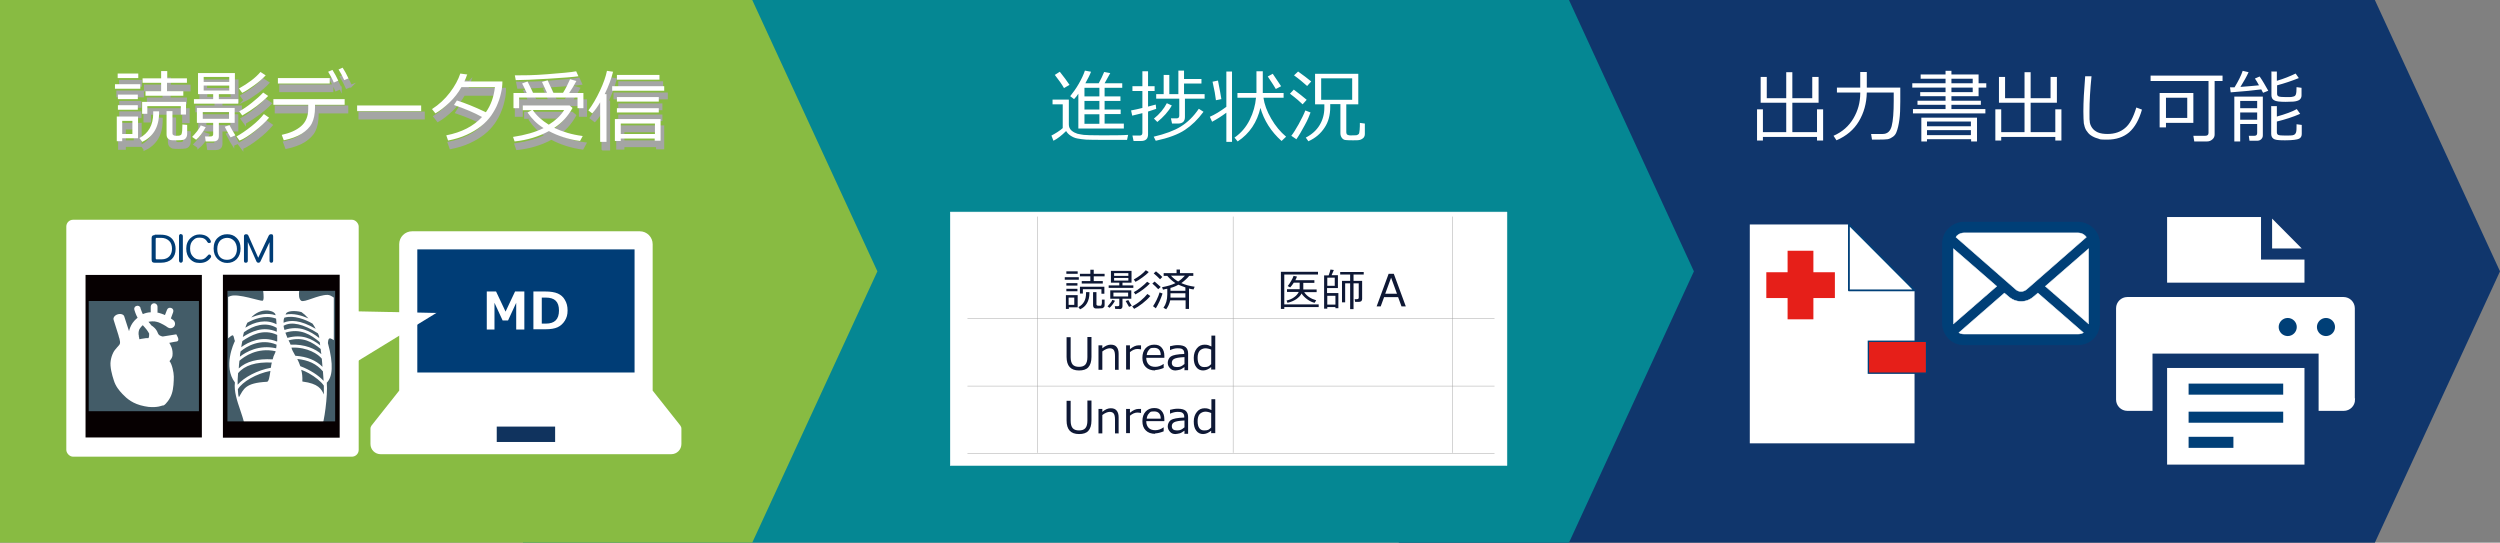 <svg xmlns="http://www.w3.org/2000/svg" viewBox="0 0 1104.7 239.8"><rect x="0" y="0" width="1104.7" height="239.8" fill="#808080" stroke="none"/><defs><style>.st2{fill:#e61f19}.st3{stroke-width:.5px}.st3,.st6{stroke:#fff}.st3,.st7,.st8{stroke-miterlimit:10}.st3,.st7,.st9{fill:none}.st10,.st6{fill:#fff}.st12{fill:#003f77}.st13{fill:#003d76}.st14{fill:#060001}.st15{fill:#435c68}.st9{stroke:#060001;stroke-width:1.2px}.st7{stroke:#a0a0a0;stroke-width:.2px}.st20{fill:#0e1835}.st8{fill:#a4a5a4;stroke:#a4a5a4}.st6{stroke-width:.2px}</style></defs><g style="isolation:isolate"><g id="_レイヤー_1" data-name="レイヤー_1"><path d="M1049.4 239.8H618.1V0h431.3l55.3 119.9-55.3 119.9z" style="fill:#10366c"/><path d="M693.3 239.8H231.1V0h462.2l55.2 119.9-55.2 119.9z" style="fill:#058793"/><path d="M332.4 239.8H0V0h332.4l55.3 119.9-55.3 119.9z" style="fill:#88bb42"/><g style="mix-blend-mode:multiply"><path d="M51.9 42.5v-2h11.2v2H51.9Zm3.2 21.9v1.3h-2.4V54.8h9.4v9.6h-7Zm-2-26.6v-2h9.1v2h-9.1Zm.1 9.3v-2H62v2h-8.8Zm0 4.6v-2H62v2h-8.8Zm6.4 5h-4.5v5.8h4.5v-5.8Zm4.3 9.2-1.2-1.6c4-2.1 6.1-5.7 6.1-10.9v-.9h2.6v.5c0 3.3-.7 6.1-2 8.2-1.3 2.1-3.1 3.7-5.5 4.8Zm17.1-12v-3.7H66.2v3.4h-2.3v-5.3h19.4v5.6H81Zm-6.1-14v3.7h7.2v2H65.4v-2h6.9v-3.7h-8.2v-2h8.2v-3.2H75v3.2h8.7v2H75Zm-.2 12.5h2.6V62c0 .4 0 .7.3.9s.6.4 1.3.4 1.5 0 1.8-.2c.3-.1.5-.3.6-.5s.2-.7.3-1.5c0-.8.1-1.7.1-2.8l2.1.2v3.9c0 .8-.2 1.4-.5 1.8-.3.5-.8.8-1.3.9s-1.5.2-3 .2-1.9 0-2.4-.1c-.5 0-1-.4-1.4-.8-.4-.5-.5-1.1-.5-1.9V52.4ZM87.7 65 86 63.8c.6-.6 1.3-1.4 2.2-2.5s1.4-2 1.6-2.6l2.2.8c-1.4 2.5-2.8 4.4-4.3 5.6Zm-.9-15.9v-2h8.5v-2.2h-6.7v-9.3h16.3v9.3h-7.1v2.2h8.6v2H86.8Zm8.6 16.7H92l-.3-2.2h2.4c.8 0 1.2-.3 1.2-1v-5h-7.2V51h16.7v6.6h-7v5.9c0 1.5-.8 2.3-2.4 2.3Zm6.9-13H90.7v3h11.6v-3ZM91 39.4h11.3v-2.2H91v2.2Zm11.4 1.7H91.1v2.2h11.3v-2.2ZM103 64c-.4-.6-1.3-2.1-2.6-4.7l2.1-.7c.8 1.6 1.7 3 2.6 4.5l-2.1.9Zm4 1.5-1.4-1.9c2-1.1 4.2-2.6 6.6-4.5 2.4-1.9 4.2-3.7 5.5-5.4l2.3 1.6c-1.6 1.9-3.7 3.9-6.3 5.9-2.6 2-4.9 3.5-6.7 4.2Zm1.1-21.2-1.4-1.9c4.1-2.3 7.3-4.7 9.5-7.3l2.3 1.5c-1.3 1.4-3 2.9-5.1 4.4-2.1 1.5-3.9 2.7-5.4 3.4Zm.1 10.1-1.4-1.9c1.7-.9 3.6-2.2 5.6-3.8 2-1.6 3.7-3.1 5-4.5l2.2 1.5c-3 3.1-6.8 6-11.4 8.6ZM140.3 50.7c0 2.9-.5 5.3-1.4 7.1s-2.5 3.3-4.5 4.6c-2.1 1.3-4.7 2.2-7.9 2.9l-.9-2.4c3.6-.8 6.4-2 8.5-3.8 2.1-1.8 3.2-4.3 3.2-7.7v-1.8h-15.4v-2.5h31.5v2.5h-13.1v1.1Zm6.5-10.5h-22.9v-2.4h22.9v2.4Zm3.7-1.3-2 .9c-.8-1.9-1.7-3.5-2.5-4.8l1.9-.8c1 1.6 1.9 3.2 2.6 4.8Zm4.7-1-2 .8c-.8-1.8-1.6-3.3-2.5-4.7l1.8-.8c.9 1.4 1.8 3 2.6 4.8ZM187.2 52.3h-28.3v-2.5h28.3v2.5ZM207.6 36c-.4 1.2-.8 2.3-1.3 3.3h16.8c0 1.7-.2 2.9-.3 3.6-.4 2.1-.9 4.1-1.7 6-.7 1.9-1.7 3.6-2.9 5.4-1.2 1.7-2.7 3.3-4.6 4.8s-4 2.7-6.4 3.8c-2.4 1.1-5.1 1.9-8.1 2.5l-.8-2.3c6.7-1.3 12-4 15.8-8.1-3.4-1.9-7.5-3.6-12.4-5.3l1.3-2c3.5 1.1 7.8 2.8 12.8 5.2 2.2-3.1 3.5-6.8 4-11.1H205c-1.4 2.5-3.2 4.8-5.3 6.8-2.1 2-4.1 3.6-6.2 4.8l-1.5-1.9c3.1-2 5.7-4.4 7.9-7.3 2.2-2.9 3.7-5.7 4.6-8.4l2.9.4ZM243.7 61.2c-4.6 2.5-9.6 4-15.2 4.6l-.7-2c5.4-.8 9.9-2.1 13.5-3.9-2.9-1.8-5.2-4.1-7.1-6.9l1.9-1h-4v-2.1h20.7l1.3 1.1c-2 3.6-4.7 6.6-8.1 8.8 3.6 1.7 7.8 3 12.6 3.6l-1.2 2.2c-5-.7-9.7-2.2-13.8-4.4Zm-9.9-16.9c-.9-2.1-1.6-3.4-2-4.1l2.4-.9c.9 1.8 1.7 3.4 2.4 5h6.2s-.8-1.7-2.2-4.8l2.5-.7c.6 1.3 1.5 3.2 2.5 5.5h4.3c1.2-1.9 2.2-3.9 3.1-6l2.8.8c-1.1 2.1-2.2 3.8-3.2 5.3h6.3v6.7h-2.6v-4.7h-25.8v4.7H228v-6.7h5.9Zm-4.8-5.6-.4-2.1c3.6 0 8.3 0 14.3-.5s10.3-.8 12.8-1.3l1 2.2c-2.1.3-6.6.7-13.5 1.1-6.8.4-11.5.6-14 .6h-.2Zm14.6 19.7c3-1.9 5.3-4 6.8-6.5h-13.9c1.7 2.5 4 4.6 7.1 6.5ZM266.3 65.9V48.5c-1.1 1.9-2.3 3.6-3.5 4.9l-1.7-1.3c1.8-2.4 3.5-5.3 5.1-8.7 1.6-3.4 2.6-6.3 3.1-8.8l2.7.4c-.7 2.9-1.9 6.2-3.7 9.9h.8V66h-2.7Zm5.3-22.5v-2h23v2h-23Zm18.9 21.1h-15.1v1.1h-2.6v-9.7H293v9.6h-2.6v-1Zm-16.8-26v-2.1h18.8v2.1h-18.8Zm0 9.7v-2h18.5v2h-18.5Zm0 4.8v-1.9h18.5V53h-18.5Zm1.7 9.5h15.1v-4.6h-15.1v4.6Z" class="st8"/></g><path d="M497.9 61.8h-8.3c-5 0-8.3 0-9.7-.1-1.4-.1-2.7-.3-3.8-.5-1.2-.2-2.2-.7-3.1-1.3-.9-.6-1.5-1.3-1.9-2-1.9 1.9-3.8 3.4-5.6 4.3l-.9-2.3c.6-.3 1.5-.8 2.6-1.5s1.9-1.3 2.4-1.8V46.1h-4.5V44h7.2v11c0 1.1.4 2 1.2 2.7.8.7 1.7 1.1 2.6 1.4 1 .2 1.9.4 2.8.5.9.1 3.5.2 7.8.2s9.3 0 11.8-.2l-.5 2.3ZM470.2 39c-1-1.8-2.4-3.7-4.1-5.9l2.2-1.4c1.8 2.2 3.2 4.2 4.3 5.8l-2.4 1.4Zm6.3 17.8V41.4c-.5.8-1.1 1.6-1.9 2.4l-1.7-1.3c1.3-1.6 2.6-3.4 3.8-5.5s2.1-4 2.7-5.8l2.7.5c-.5 1.4-1.4 3.1-2.5 5.1h5.9c.9-1.6 1.7-3.3 2.4-5l2.7.5c-.4.7-1.2 2.2-2.5 4.5h7.8v2h-7.8v3.8h7v2h-7v3.8h7.1v2h-7.1v4.2h8.5v2.2h-20.4Zm2.7-18v3.8h6.6v-3.8h-6.6Zm0 5.8v3.8h6.6v-3.8h-6.6Zm0 5.9v4.2h6.6v-4.2h-6.6ZM507.3 49.2v10.2c0 1.9-1 2.9-3.1 2.9h-3.3l-.5-2.4h3.2c.8 0 1.2-.4 1.2-1.2V50l-4.5 1.1-.5-2.3c1.7-.3 3.4-.7 5-1.1v-7.5h-4.4v-2.1h4.4v-6.6h2.5v6.6h2.9v2.1h-2.9v6.9l3.4-.9.2 1.9-3.6 1.2Zm22.5-1.1 2 1.3c-2.5 3.4-5.2 6-8.2 8-3 2-7.3 3.6-12.9 4.8l-.9-1.8c5.1-1.2 9.1-2.7 12-4.5 2.9-1.8 5.6-4.4 7.9-7.8Zm-14.2-2.5 2.2 1c-1.5 2.7-3.7 5.1-6.4 7.3l-1.5-1.5c2.5-2 4.4-4.3 5.7-6.8Zm5.6-2h-10.3v-2h3.3v-8.5h2.5v8.5h4V31.2h2.5v3.7h7.7v2h-7.7v4.7h9.1v2h-8.7v8.1c0 1.9-1 2.9-3.1 2.9h-2.6l-.5-2.3h2.5c.8 0 1.2-.4 1.2-1.2v-7.5ZM535.6 53.8l-1-2.2c2.1-.9 4.6-2.4 7.3-4.4V31.6h2.5v31.1h-2.5V49.8c-2.3 1.7-4.4 3-6.3 4Zm1.7-9.5c-.2-1.9-.7-4.7-1.5-8.2l2.4-.5c.8 4.1 1.3 6.8 1.5 8.2l-2.5.5Zm19.7 3.2c-1.5 6.5-4.8 11.5-10.1 15l-1.4-1.7c2.9-2 5.1-4.6 6.7-7.8 1.6-3.2 2.5-6.5 2.8-9.8h-8.2v-2.1h8.4v-9.6h2.8v9.6h9.2v2.1h-8.9c.4 2.9 1.5 5.9 3.4 9.2 1.9 3.3 4.1 5.9 6.6 8l-2 1.9c-4.6-4.1-7.8-9.1-9.4-14.8Zm6.8-8.1c-.5-.9-1.7-2.8-3.6-5.6l2.2-1.2c.9 1.3 2.2 3.2 3.7 5.5l-2.3 1.2ZM575.6 46.1c-1-1-2.8-2.6-5.6-4.7l1.7-1.8c2.4 1.8 4.3 3.3 5.7 4.5l-1.8 2Zm-2.8 15.4-2.2-1.5c.9-1.1 2-2.9 3.3-5.2 1.3-2.4 2.3-4.4 2.9-6l2.3.9c-.5 1.4-1.3 3.4-2.6 5.7-1.3 2.4-2.5 4.5-3.7 6.2Zm4.8-23.5c-1.8-1.6-3.7-3.2-5.8-4.7l1.8-1.7c2.3 1.6 4.2 3.1 5.8 4.4l-1.8 2Zm.6 24.5-1.2-1.7c2.7-1.4 4.7-3.2 6.1-5.5 1.4-2.3 2.1-4.9 2.1-7.7v-1.5h-4.1V32.6h19.1v13.5h-5.3v12.3c0 .4.1.7.3 1 .2.2.6.3 1 .4s1 0 1.7 0c1 0 1.7 0 1.9-.2.2-.1.4-.2.6-.4.2-.2.3-.8.4-1.8s.1-2.1.1-3.1l2.2.3v4.6c0 .7-.2 1.2-.6 1.7-.4.4-.9.7-1.5.9-.7.2-1.7.2-3 .2s-2.4 0-3.2-.1c-.8 0-1.4-.4-1.8-.9s-.7-1.2-.7-2.1V46h-4.5v1.3c0 3.5-.8 6.6-2.5 9.1-1.7 2.6-4 4.6-7.1 6Zm19.3-27.9h-13.7v9.5h13.7v-9.5ZM50.8 39.2v-2H62v2H50.8ZM54 61.1v1.3h-2.4V51.5H61v9.6h-7Zm-2-26.6v-2h9.1v2H52Zm.1 9.3v-2h8.8v2h-8.8Zm0 4.7v-2h8.8v2h-8.8Zm6.4 4.9H54v5.8h4.5v-5.8Zm4.3 9.2L61.6 61c4-2.1 6.1-5.7 6.1-10.9v-.9h2.6v.5c0 3.3-.7 6.1-2 8.2-1.3 2.1-3.1 3.7-5.5 4.8Zm17.1-12v-3.7H65.1v3.4h-2.3V45h19.4v5.6h-2.3Zm-6.1-14v3.7H81v2H64.3v-2h6.9v-3.7H63v-2h8.2v-3.2h2.7v3.2h8.7v2h-8.7Zm-.2 12.5h2.6v9.6c0 .4 0 .7.3.9.2.2.6.4 1.3.4s1.5 0 1.8-.2c.3-.1.5-.3.6-.5.1-.2.2-.7.3-1.5 0-.8.1-1.7.1-2.8l2.1.2v3.9c0 .8-.2 1.4-.5 1.8-.3.5-.8.8-1.3.9-.5.1-1.5.2-3 .2s-1.9 0-2.4-.1c-.5 0-1-.4-1.4-.8-.4-.5-.5-1.1-.5-1.9V49.1ZM86.6 61.7l-1.7-1.2c.6-.6 1.3-1.4 2.2-2.5.8-1.1 1.4-2 1.6-2.6l2.2.8c-1.4 2.5-2.8 4.4-4.3 5.6Zm-.9-15.9v-2h8.5v-2.2h-6.7v-9.3h16.3v9.3h-7.1v2.2h8.6v2H85.7Zm8.6 16.7h-3.4l-.3-2.2H93c.8 0 1.2-.3 1.2-1v-5H87v-6.6h16.7v6.6h-7v5.9c0 1.5-.8 2.3-2.4 2.3Zm6.9-13H89.6v3h11.6v-3ZM90 36.2h11.3V34H90v2.2Zm11.3 1.6H90V40h11.3v-2.2Zm.6 22.9c-.4-.6-1.3-2.1-2.6-4.7l2.1-.7c.8 1.6 1.7 3 2.6 4.5l-2.1.9Zm4 1.5-1.4-1.9c2-1.1 4.2-2.6 6.6-4.5 2.4-1.9 4.2-3.7 5.5-5.4l2.3 1.6c-1.6 1.9-3.7 3.9-6.3 5.9-2.6 2-4.9 3.5-6.7 4.2ZM107 41l-1.4-1.9c4.1-2.3 7.3-4.7 9.5-7.3l2.3 1.5c-1.3 1.4-3 2.9-5.1 4.4-2.1 1.5-3.9 2.7-5.4 3.4Zm.1 10.1-1.4-1.9c1.7-.9 3.6-2.2 5.6-3.8s3.7-3.1 5-4.5l2.2 1.5c-3 3.1-6.8 6-11.4 8.6ZM139.2 47.4c0 2.9-.5 5.3-1.4 7.1s-2.5 3.3-4.5 4.6c-2.1 1.3-4.7 2.2-7.9 2.9l-.9-2.4c3.6-.8 6.4-2 8.5-3.8 2.1-1.8 3.2-4.3 3.2-7.7v-1.8h-15.4v-2.5h31.5v2.5h-13.1v1.1Zm6.5-10.5h-22.9v-2.4h22.9v2.4Zm3.8-1.3-2 .9c-.8-1.9-1.7-3.5-2.5-4.8l1.9-.8c1 1.6 1.9 3.2 2.6 4.8Zm4.6-1-2 .8c-.8-1.8-1.6-3.3-2.5-4.7l1.8-.8c.9 1.4 1.8 3 2.6 4.8ZM186.1 49.1h-28.3v-2.5h28.3v2.5ZM206.5 32.7c-.4 1.2-.8 2.3-1.3 3.3H222c0 1.7-.2 2.9-.3 3.6-.4 2.1-.9 4.1-1.7 6-.7 1.9-1.7 3.6-2.9 5.4-1.2 1.7-2.7 3.3-4.6 4.8s-4 2.7-6.4 3.8c-2.4 1.1-5.1 1.9-8.1 2.5l-.8-2.3c6.7-1.3 12-4 15.8-8.1-3.4-1.9-7.5-3.6-12.4-5.3l1.3-2c3.5 1.1 7.8 2.8 12.8 5.2 2.2-3.1 3.5-6.8 4-11.1h-14.8c-1.4 2.5-3.2 4.8-5.3 6.8-2.1 2-4.1 3.6-6.2 4.8l-1.5-1.9c3.1-2 5.7-4.4 7.9-7.3s3.7-5.7 4.6-8.4l2.9.4ZM242.6 57.9c-4.6 2.5-9.6 4-15.2 4.6l-.7-2c5.4-.8 9.9-2.1 13.5-3.9-2.9-1.8-5.2-4.1-7.1-6.9l1.9-1h-4v-2.1h20.7l1.3 1.1c-2 3.6-4.7 6.6-8.1 8.8 3.6 1.7 7.8 3 12.6 3.6l-1.2 2.2c-5-.7-9.7-2.2-13.8-4.4ZM232.7 41c-.9-2.1-1.6-3.4-2-4.1l2.4-.9c.9 1.8 1.7 3.4 2.4 5h6.2s-.8-1.7-2.2-4.8l2.5-.7c.6 1.3 1.5 3.2 2.5 5.5h4.3c1.2-1.9 2.2-3.9 3.1-6l2.8.8c-1.1 2.1-2.2 3.8-3.2 5.3h6.3v6.7h-2.6v-4.7h-25.8v4.7h-2.5v-6.7h5.9Zm-4.8-5.6-.4-2.1c3.6 0 8.3 0 14.3-.5s10.3-.8 12.8-1.3l1 2.2c-2.1.3-6.6.7-13.5 1.1-6.8.4-11.5.6-14 .6h-.2Zm14.6 19.7c3-1.9 5.3-4 6.8-6.5h-13.9c1.7 2.5 4 4.6 7.1 6.5ZM265.2 62.6V45.2c-1.1 1.9-2.3 3.6-3.5 4.9l-1.7-1.3c1.8-2.4 3.5-5.3 5.1-8.7 1.6-3.4 2.6-6.3 3.1-8.8l2.7.4c-.7 2.9-1.9 6.2-3.7 9.9h.8v21.1h-2.7Zm5.3-22.5v-2h23v2h-23Zm18.9 21.1h-15.1v1.1h-2.6v-9.7h20.2v9.6h-2.6v-1Zm-16.8-26v-2.1h18.8v2.1h-18.8Zm0 9.7v-2h18.5v2h-18.5Zm0 4.8v-1.9h18.5v1.9h-18.5Zm1.7 9.5h15.1v-4.6h-15.1v4.6ZM776.4 62.1V48.3h2.6v10.1h10.3v-13H778V34h2.7v9.4h8.6V31.9h2.7v11.5h8.8V34h2.8v11.4H792v13h10.9V48.3h2.7v13.8h-2.7v-1.6H779v1.6h-2.6ZM824.9 40.9c-.1 4.8-1.3 9-3.5 12.7-2.2 3.7-5.5 6.5-9.9 8.4l-1.3-2c3.9-1.7 6.8-4.3 8.8-7.7 2-3.4 3-7.1 3-11v-.4h-10.3v-2.2H822v-6.9h2.9v6.9h14.8v6.1c0 3.2-.1 6-.4 8.1-.3 2.2-.7 4-1.3 5.5-.3.8-.8 1.5-1.5 2s-1.4.9-2.3 1.1c-.5.1-2.2.2-5 .2h-2l-.4-2.5h5.1c2.1 0 3.4-1.2 4-3.5.6-2.3.9-6.1.9-11.2v-3.6h-11.9ZM845.3 50.1v-1.9h14.4v-1.9h-12.4v-1.8h12.4v-2h-11.2v-1.8h11.2v-2H845v-1.9h14.7v-2h-11v-1.9h11v-1.6h2.6v1.6h12v3.9h3.4v1.9h-3.4v3.8h-12v2h13v1.8h-13v1.9h15v1.9h-32Zm25.6 11.4h-19.4v1H849V52h24.6v10.5H871v-1Zm0-5.7v-2.1h-19.4v2.1h19.4Zm-19.4 3.9h19.4v-2.2h-19.4v2.2Zm10.8-24.9v2h9.4v-2h-9.4Zm0 3.9v2h9.4v-2h-9.4ZM881.7 62.1V48.3h2.6v10.1h10.3v-13h-11.3V34h2.7v9.4h8.6V31.9h2.7v11.5h8.8V34h2.8v11.4h-11.6v13h10.9V48.3h2.7v13.8h-2.7v-1.6h-23.9v1.6h-2.6ZM946.5 48.4c-1.3 4.6-3.2 7.9-5.7 10.1-2.5 2.1-5.7 3.2-9.7 3.2s-2.9-.2-4.1-.5c-1.2-.3-2.2-.8-3.1-1.4-.9-.6-1.5-1.4-2.1-2.3-.5-.9-.8-1.9-1-3-.1-1.1-.2-2.8-.2-5.3 0-4.2.3-9.4.8-15.5h2.8c-.6 5.9-.9 11.1-.9 15.7s0 2.9.1 4c0 1.1.4 2.1 1 3 .6.9 1.5 1.6 2.6 2.1 1.2.5 2.6.7 4.3.7 3.1 0 5.7-.9 7.7-2.6 2.1-1.7 3.7-4.8 5-9.1l2.4.9ZM975.4 62.5h-5.8l-.4-2.5h5.2c1 0 1.5-.4 1.5-1.3V35.8h-25.6v-2.4h31.8v2.4h-3.5v23.6c0 .9-.3 1.6-1 2.2-.7.6-1.4.9-2.3.9Zm-18.3-8.2v2h-2.8V41.1h14.9v13.2H957Zm9.4-11.1h-9.4v8.9h9.4v-8.9ZM985.7 40.8l-.3-2.2h2c1.7-2.8 2.9-5.2 3.6-7.3l2.6.6c-.9 2-2.1 4.1-3.6 6.5 3.2-.2 5.9-.5 8.2-.7-.7-1.3-1.3-2.3-1.8-3l2.1-.9c1.4 2 2.6 4.2 3.8 6.3l-2.3.9-.8-1.5c-3.2.4-7.7.9-13.4 1.3Zm11.7 14h-7.5v7.7h-2.6V42.7h12.6v17.1c0 .7-.2 1.2-.7 1.7-.5.5-1.1.7-1.9.7H994l-.3-2.2h2.5c.8 0 1.2-.4 1.2-1.2v-4Zm0-7v-3.2h-7.5v3.2h7.5Zm-7.5 5.1h7.5v-3.2h-7.5v3.2Zm13.6-21.3h2.6v4.1c3.1-.9 5.8-2 8.3-3.2l1.4 2c-3 1.2-6.2 2.3-9.6 3.2v3.7c0 .6.2 1 .7 1.2s1.5.3 3.3.3 2.4 0 3-.2c.7-.1 1.1-.4 1.3-1 .2-.5.3-1.6.3-3.2l2.2.3v3.4c0 .8-.3 1.4-.9 1.9-.6.4-1.5.7-2.8.8-1.3 0-2.4.1-3.3.1-2.6 0-4.4-.2-5.1-.7-.8-.4-1.2-1.2-1.2-2.2V31.5Zm0 15.3h2.6v4.6c3.9-1.1 6.9-2.2 8.8-3.3l1.5 2.1c-3.2 1.4-6.6 2.5-10.3 3.4v4.7c0 .6.2 1 .6 1.2.4.2 1.5.3 3.2.3s3.2 0 3.7-.3c.5-.2.8-.6 1-1.2.2-.6.2-1.8.2-3.5l2.3.3v4c0 1-.4 1.7-1.2 2.1s-2.9.7-6.2.7-4.4-.2-5.1-.7c-.7-.5-1-1.2-1-2.2V46.8ZM1004 96.6l13.1 13.2H1004V96.6z" class="st10"/><path d="M957.6 95.9h41.5v18.8h19.2v10.2h-60.7v-29zM1018.3 205.3h-60.7v-42.7h60.7v42.7z" class="st10"/><path d="M1040.1 176.6c0 1.2-.5 2.3-1.3 3.1-.8.8-1.9 1.3-3.1 1.3h-10.6v-25.3h-74.5V181H940c-1.2 0-2.3-.5-3.1-1.3-.8-.8-1.3-1.9-1.3-3.1v-40.4c0-1.2.5-2.3 1.3-3.1.8-.8 1.9-1.3 3.1-1.3h95.6c1.2 0 2.3.5 3.1 1.3.8.8 1.3 1.9 1.3 3.1v40.4Z" style="stroke-width:1.1px;fill:#fff;stroke-miterlimit:10;stroke:#fff"/><path d="M1010.9 140.5c-2.2 0-4 1.8-4 4s1.8 4 4 4 4-1.8 4-4-1.8-4-4-4ZM1027.8 140.5c-2.2 0-4 1.8-4 4s1.8 4 4 4 4-1.8 4-4-1.8-4-4-4ZM967.1 169.5h41.8v4.9h-41.8zM967.1 181.9h41.8v4.9h-41.8zM967.1 193h19.8v4.9h-19.8zM927.7 105.7c-.3-1.6-1-3-2-4.2-.2-.3-.4-.5-.7-.7-1.7-1.7-4.2-2.8-6.8-2.8h-50.3c-2.7 0-5.1 1.1-6.8 2.8-.2.2-.4.5-.7.7-1 1.2-1.7 2.6-2 4.2-.1.6-.2 1.2-.2 1.9v35.3c0 1.4.3 2.7.8 3.8.5 1.1 1.2 2.1 2 3 .2.2.4.4.7.6 1.7 1.4 3.8 2.2 6.2 2.2h50.3c2.3 0 4.5-.8 6.2-2.2.2-.2.4-.4.7-.6.9-.9 1.6-1.9 2-3 .5-1.2.8-2.5.8-3.8v-35.3c0-.6 0-1.3-.2-1.9Z" class="st12"/><path d="M864.6 104.3c.9-.9 2-1.4 3.3-1.4h50.3c1.3 0 2.5.5 3.3 1.4.2.2.3.3.4.5l-26.3 23c-.7.6-1.6 1-2.5 1s-1.8-.3-2.5-1l-26.3-23c.1-.2.3-.3.4-.5ZM863.2 142.9v-33l19.1 16.6-19.1 16.6v-.2ZM918.2 147.6h-50.3c-.9 0-1.7-.2-2.3-.6l20.1-17.5 1.9 1.6c1.6 1.4 3.5 2.1 5.5 2.1s3.9-.7 5.5-2.1l1.9-1.6 20.1 17.5c-.7.4-1.5.6-2.3.6ZM922.9 142.9v.2l-19.1-16.6 19.1-16.6v33Z" class="st6"/><path d="M817 99.2h-43.8v96.7H846v-67.6l-29-29.1z" class="st10"/><path d="M789.9 110.8h11.4v30.3h-11.4z" class="st2"/><path d="M780.5 131.7v-11.4h30.3v11.4z" class="st2"/><path d="M817 128.3h29l-29-29.1v29.1z" style="stroke-width:.8px;stroke-linejoin:round;fill:#fff;stroke:#003f78"/><path d="M825.6 150.8h25.7v14.1h-25.7z" style="fill:#e61f19;stroke:#003f78;stroke-width:.6px"/><path d="M419.9 93.7h246v112h-246z" style="stroke-linejoin:round;fill:#fff;stroke-linecap:round;stroke-width:.2px;stroke:#fff"/><path d="M427.5 140.8h232.9M427.5 170.6h232.9M427.5 200.4h232.9M544.9 95.7v104.4M458.4 95.7v104.4M641.9 95.7v104.4" class="st7"/><path d="M470.5 123.6v-1.1h6.2v1.1h-6.2Zm1.8 12.2v.7H471v-6.1h5.2v5.4h-3.9Zm-1.1-14.8v-1.1h5v1.1h-5Zm0 5.2v-1.1h4.9v1.1h-4.9Zm0 2.5v-1.1h4.9v1.1h-4.9Zm3.5 2.8h-2.5v3.2h2.5v-3.2Zm2.5 5.1-.7-.9c2.3-1.2 3.4-3.2 3.4-6.1v-.5h1.5v.3c0 1.9-.4 3.4-1.1 4.6s-1.7 2.1-3.1 2.7Zm9.5-6.7v-2.1h-8.2v1.9h-1.3v-3H488v3.1h-1.3Zm-3.4-7.8v2.1h4v1.1H478v-1.1h3.8v-2.1h-4.6V121h4.6v-1.8h1.5v1.8h4.8v1.1h-4.8Zm-.2 7h1.4v5.3c0 .2 0 .4.2.5.1.1.3.2.7.2h1c.1 0 .3-.2.3-.3 0-.1.1-.4.2-.8v-1.6h1.2v2.3c0 .4 0 .8-.3 1-.2.3-.4.4-.7.5-.3 0-.9.1-1.7.1h-1.3c-.3 0-.6-.2-.8-.4-.2-.3-.3-.6-.3-1.1v-5.6ZM490.4 136.1l-1-.7c.3-.3.7-.8 1.2-1.4.5-.6.8-1.1.9-1.5l1.2.4c-.8 1.4-1.6 2.4-2.4 3.1Zm-.5-8.9v-1.1h4.7v-1.2h-3.7v-5.2h9.1v5.2h-4v1.2h4.8v1.1h-10.9Zm4.8 9.3h-1.9l-.2-1.2h1.3c.4 0 .7-.2.7-.5V132h-4v-3.7h9.3v3.7H496v3.3c0 .8-.4 1.3-1.3 1.3Zm3.8-7.2H492v1.7h6.5v-1.7Zm-6.2-7.4h6.3v-1.2h-6.3v1.2Zm6.3.9h-6.3v1.2h6.3v-1.2Zm.3 12.8c-.2-.3-.7-1.2-1.5-2.6l1.2-.4c.5.9.9 1.7 1.5 2.5l-1.2.5Zm2.2.8-.8-1c1.1-.6 2.4-1.4 3.7-2.5 1.3-1.1 2.3-2.1 3-3l1.3.9c-.9 1.1-2.1 2.2-3.5 3.3s-2.7 1.9-3.7 2.4Zm.7-11.8-.8-1.1c2.3-1.3 4-2.6 5.3-4.1l1.3.8c-.7.8-1.7 1.6-2.8 2.4-1.2.9-2.2 1.5-3 1.9Zm0 5.6-.8-1.1c1-.5 2-1.2 3.1-2.1s2.1-1.7 2.8-2.5l1.2.8c-1.7 1.7-3.8 3.4-6.4 4.8ZM511.8 127.8c-.7-.8-1.6-1.6-2.6-2.5l1-.9c.8.7 1.7 1.5 2.7 2.4l-1.1 1Zm-1.1 8.4-1.2-.9c.5-.7 1-1.6 1.6-2.8s1-2.3 1.3-3.3l1.3.5c-.3.9-.7 2.1-1.3 3.4-.6 1.3-1.2 2.4-1.7 3.2Zm1.8-12.9c-.7-.7-1.6-1.6-2.7-2.5l1-.9c1.1.8 2 1.7 2.8 2.5l-1 1Zm2.7 13.3-1.1-.6c1.1-1.5 1.7-3.5 1.7-5.9v-2.5c-.4 0-1.1.2-1.9.4l-.4-1.1c2.3-.4 4.3-1 5.9-1.8-1.4-.9-2.6-2-3.6-3.2h-1.6v-1.2h5.7v-1.6h1.5v1.6h5.9v1.2h-1.8c-.9 1.1-2.1 2.2-3.5 3.2 1.8.8 3.7 1.3 5.9 1.6l-.5 1.2c-.7-.1-1.3-.2-2-.4v9h-1.5v-3.8h-6.8c-.3 1.4-.9 2.8-1.8 4Zm2-7v1.9h6.6v-1.9h-6.6Zm0-2.4v1.3h6.6V127c-1.1-.4-2.2-.8-3.1-1.2-1 .6-2.2 1.1-3.4 1.4Zm3.4-2.8c1.1-.7 2.1-1.6 3-2.6h-6.2c.9 1 2 1.9 3.2 2.6ZM567.5 134.5h15.2v1.2h-15.2v.8H566v-16.4h16.4v1.2h-14.9v13.3Zm7.7-4.9c-.5 1-1.3 1.8-2.4 2.6-1.1.7-2.4 1.3-3.9 1.6l-.4-1c1.3-.3 2.5-.8 3.4-1.5 1-.7 1.6-1.5 2-2.3h-5.2v-1.2h5.6v-2.9h-2.6c-.6.9-1.1 1.6-1.6 2.1l-1.1-.6c.5-.6 1-1.3 1.5-2.2.5-.9.9-1.6 1.1-2.3l1.5.3c-.1.4-.4 1-.7 1.6h8.4v1.2h-4.9v2.9h5.9v1.2h-5.5c1.1 1.7 2.9 2.9 5.3 3.6l-.7 1.1c-1-.2-2.1-.7-3.2-1.5s-1.9-1.6-2.5-2.5ZM590.1 136.2v-.5h-3.6v.7h-1.4v-14.7h2c.4-1.1.7-2 .8-2.6l1.5.2-1 2.3h2.8v5.7h-4.8v2.2h5v6.7H590Zm-.3-13.5h-3.3v3.6h3.3v-3.6Zm-3.3 11.9h3.6v-3.9h-3.6v3.9Zm13.7-1.2h-1.4l-.2-1.2h1c.5 0 .8-.2.8-.7v-6.3h-2.3v11.4h-1.5v-11.4h-2.2v8.4H593v-9.5h3.6v-2.8h-4.4v-1.1h10.4v1.1h-4.5v2.8h3.8v8c0 .4-.1.7-.4 1-.3.2-.7.3-1.1.3ZM619.3 135.4l-1.5-4.1h-6.2l-1.5 4.1h-1.8l5.3-14.4h2.3l5.3 14.4h-1.9Zm-2-5.6-2.6-7.1-2.6 7.1h5.2ZM482.3 157.7c0 2.1-.5 3.6-1.4 4.6-.9 1-2.3 1.4-4.1 1.4-3.7 0-5.5-2-5.5-6V149h1.8v8.8c0 1.5.3 2.6.9 3.3.6.7 1.6 1 2.8 1s2.2-.3 2.8-1c.6-.7.9-1.8.9-3.3v-8.9h1.8v8.7ZM494.4 163.4h-1.7v-6c0-1.4-.2-2.3-.6-2.8s-1-.7-1.8-.7-2.1.5-3.2 1.4v8.1h-1.7v-10.8h1.7v1.3c1.3-1.1 2.5-1.6 3.7-1.6s2 .3 2.6 1c.6.7.9 1.7.9 3v7ZM497.6 163.4v-10.8h1.7v1.7c1.3-1.1 2.6-1.7 3.7-1.7h1.2v1.8c-.5-.1-1.1-.2-1.6-.2-1.1 0-2.2.5-3.3 1.4v7.7h-1.7ZM510.5 163.7c-1.8 0-3.2-.5-4.2-1.5s-1.5-2.3-1.5-4.1.5-3.2 1.4-4.2c.9-1 2.2-1.6 3.8-1.6s2.5.4 3.3 1.3c.8.9 1.2 2.1 1.2 3.6v.9h-8c0 1.3.4 2.3 1.1 3 .7.7 1.7 1 2.9 1s2.5-.4 3.7-1.3v1.8c-1.5.6-2.8.9-3.8.9Zm-3.9-6.8h6.3c0-2.1-1-3.2-2.9-3.2s-1.7.3-2.3.9-.9 1.4-1 2.4ZM523.4 163.4v-1.2c-.9.6-1.6 1.1-2.2 1.2s-1.2.3-1.8.3c-1 0-1.8-.3-2.4-1-.6-.6-1-1.4-1-2.4s.5-2.2 1.4-2.8 2.9-1 5.9-1.1v-.3c0-.8-.2-1.3-.7-1.7-.4-.4-1.2-.5-2.3-.5s-2.1.3-3.3.8V153c1.2-.3 2.3-.5 3.4-.5 1.6 0 2.8.3 3.5.9.7.6 1.1 1.5 1.1 2.8v7.4h-1.7Zm0-2.5v-3.1c-2.4.1-3.9.4-4.6.8-.7.4-1 1-1 1.7 0 1.3.8 1.9 2.3 1.9s2.1-.4 3.2-1.3ZM535.2 163.4v-1.2c-1.2 1-2.4 1.5-3.6 1.5s-2.3-.5-3-1.5c-.8-1-1.1-2.4-1.1-4.1s.5-3.1 1.4-4.2 2-1.6 3.4-1.6 1.9.3 3 .8v-4.8h1.7v15h-1.7Zm0-2.5v-6.4c-.9-.4-1.8-.6-2.6-.6s-1.9.4-2.5 1.1c-.6.7-.9 1.8-.9 3.1 0 2.7 1 4.1 2.9 4.1s2.1-.4 3.1-1.3ZM482.3 185.8c0 2.1-.5 3.6-1.4 4.6s-2.3 1.4-4.1 1.4c-3.7 0-5.5-2-5.5-6v-8.7h1.8v8.8c0 1.5.3 2.6.9 3.3.6.7 1.6 1 2.8 1s2.2-.3 2.8-1c.6-.7.9-1.8.9-3.3V177h1.8v8.7ZM494.4 191.5h-1.7v-6c0-1.4-.2-2.3-.6-2.8-.4-.5-1-.7-1.8-.7s-2.1.5-3.2 1.4v8.1h-1.7v-10.8h1.7v1.3c1.3-1.1 2.5-1.6 3.7-1.6s2 .3 2.6 1c.6.7.9 1.7.9 3v7ZM497.6 191.5v-10.8h1.7v1.7c1.3-1.1 2.6-1.7 3.7-1.7h1.2v1.8c-.5-.1-1.1-.2-1.6-.2-1.1 0-2.2.5-3.3 1.4v7.7h-1.7ZM510.5 191.7c-1.8 0-3.2-.5-4.2-1.5s-1.5-2.3-1.5-4.1.5-3.2 1.4-4.2c.9-1 2.2-1.6 3.8-1.6s2.5.4 3.3 1.3c.8.9 1.2 2.1 1.2 3.6v.9h-8c0 1.3.4 2.3 1.1 3 .7.7 1.7 1 2.9 1s2.5-.4 3.7-1.3v1.8c-1.5.6-2.8.9-3.8.9Zm-3.9-6.7h6.3c0-2.1-1-3.2-2.9-3.2s-1.7.3-2.3.9-.9 1.4-1 2.4ZM523.4 191.5v-1.2c-.9.6-1.6 1.1-2.2 1.2s-1.2.3-1.8.3c-1 0-1.8-.3-2.4-1s-1-1.4-1-2.4.5-2.2 1.4-2.8 2.9-1 5.9-1.1v-.3c0-.8-.2-1.3-.7-1.7-.4-.4-1.2-.5-2.3-.5s-2.1.3-3.3.8v-1.7c1.2-.3 2.3-.5 3.4-.5 1.6 0 2.8.3 3.5.9.7.6 1.1 1.5 1.1 2.8v7.4h-1.7Zm0-2.6v-3.1c-2.4.1-3.9.4-4.6.8-.7.4-1 1-1 1.7 0 1.3.8 1.9 2.3 1.9s2.1-.4 3.2-1.3ZM535.2 191.5v-1.2c-1.2 1-2.4 1.5-3.6 1.5s-2.3-.5-3-1.5c-.8-1-1.1-2.4-1.1-4.1s.5-3.1 1.4-4.2 2-1.6 3.4-1.6 1.9.3 3 .8v-4.8h1.7v15h-1.7Zm0-2.6v-6.4c-.9-.4-1.8-.6-2.6-.6s-1.9.4-2.5 1.1c-.6.7-.9 1.8-.9 3.1 0 2.7 1 4.1 2.9 4.1s2.1-.4 3.1-1.3Z" class="st20"/><path d="m300.6 188-12.2-15.4v-64.7c0-3.1-2.5-5.7-5.7-5.7H182.1c-3.1 0-5.7 2.5-5.7 5.7v64.7L164.2 188c-.3.4-.5.9-.5 1.4v6.8c0 2.5 2 4.5 4.5 4.5h128.4c2.5 0 4.5-2 4.5-4.5v-6.8c0-.5-.2-1-.5-1.4Z" class="st10"/><path d="M184.4 110.2h96v54.4h-96z" class="st13"/><path d="M219.5 188.5h25.8v6.8h-25.8z" style="fill:#10335e"/><path d="M231.7 145.6h-3.6v-11.8l-3.6 7.8h-2.4l-3.6-7.8v11.8h-3.4v-16.8h4.1l4.2 8.9 4.2-8.9h4.1v16.8ZM235.7 145.6v-16.8h5.2c2.4 0 4.2.3 5.6.9 1.3.6 2.4 1.5 3.1 2.8.8 1.3 1.2 2.8 1.2 4.7s-.4 3.2-1.2 4.5c-.8 1.3-1.9 2.3-3.2 2.9-1.3.6-3.1.9-5.4.9h-5.3Zm3.7-14.1V143h1.8c3.9 0 5.8-1.9 5.8-5.8s-1.9-5.7-5.8-5.7h-1.8Z" class="st10"/><rect width="129.2" height="104.7" x="29.3" y="97.1" class="st10" rx="3" ry="3"/><path d="M38.4 122.1h50.2v70.6H38.4z" class="st14"/><path d="M38.4 122.1h50.2v70.6H38.4z" class="st9"/><path d="M39.2 133h48.7v48.7H39.2z" class="st15"/><path d="m78.1 147.7-6.2 1c-1-.2-1.8-.6-2.1-1.4-.7-2-2.1-3-2.9-3.5-.4-.6-.9-1.1-1.3-1.6.6-.1 1.1-.2 1.7-.2.7 0 1.3 0 1.9.2.5.1 1.1.3 1.7.6.9.4 1.7.9 2.4 1.3.3.2.6.4.7.5l.2.1c.9.6 2.1.4 2.8-.5.6-.9.4-2.1-.5-2.8 0 0-.4-.3-1-.7l1-2.7c.3-.8 0-1.6-.8-1.9-.8-.3-1.6 0-1.9.8l-.9 2.3c-.2 0-.3-.1-.5-.2-.8-.3-1.6-.6-2.4-.8h-.4v-2.7c0-.8-.7-1.5-1.5-1.5s-1.5.7-1.5 1.5v2.5c-1.1 0-2.3.3-3.5.8-.3-.6-.5-1.2-.7-1.7-.1-.3-.2-.6-.3-.8v-.2c-.2-.8-1.1-1.2-1.8-.9-.8.2-1.2 1.1-.9 1.8 0 0 .2.5.4 1.2.2.6.6 1.5 1 2.2-.5.4-.9.8-1.4 1.3-1.2 1.3-1.8 2.7-2.2 3.9 0 .2-.1.5-.2.7l-2.1-6.5c-.3-.9-1.6-1.3-2.9-.9-1.3.4-2.1 1.5-1.8 2.4l2.2 7v.1c.1.5.3.9.4 1.3.2.9.4 1.7.1 2.4-.1.4-2.1 2.2-2.8 3.6-.7 1.4-1 2.5-1.2 3.8-.4 2.5.6 6.2 1.4 8.6.8 2.6 2.3 4.4 3.8 6 2 2.1 4.6 4.4 9.7 5.4l1.8.3c4 .4 6.1-.6 6.1-.6.2 0 .5 0 .7-.1.9-.5 2.8-2.8 3.5-5.1.8-2.3.9-5.6.9-7.6 0-1.8-.8-5.6-1.9-6.8.5-.7 1.1-1.3 1.3-2.3.4-3.1-1-5.1-1.4-5.8 1.8-.4 2.7-.5 3.3-.6 1.7-.4-.2-3.1-.2-3.1Zm-16.7.9c-.3-1-.2-2 .1-2.9.2-.4.5-.9.9-1.3.2-.3.5-.5.7-.7.7.7 1.2 1.4 1.8 2.1.5.7.8 1.2 1 1.6v.4c0 .5 0 1.1-.3 1.6-.8 0-1.5 0-2.3.2-.5 0-1 .2-1.6.3-.3 0 0-.2-.4-1.4Z" class="st10"/><path d="M36.5 119.4h54.1v74.7H36.5z" class="st3"/><path d="M99.9 127.2h48.8v60.3H99.9z" class="st15"/><path d="M142.1 188.9c1.1-2 2.8-14.1 2.3-19.8 2.5-2.5 3.1-7.9.5-17.5.1-1.7.4-2.1 1-2.1.2 0 1.1.5 1.6.8v-18.8c-.9-.6-1.8-1.2-2.8-1.2-4.2 0-10.2 3.5-11.6 2.6-1.1-.7-1.1-2.9-.9-4.3h-15.9c.2 1.7.4 4.2-.3 4.3-1 .2-10.9-3.3-14.1-2.1-.4.1-.8.3-1.1.4v18.3c.9-.8 1.8-1.5 2.1-1.3.5.3.5 1.6.9 2.5-.5 1-5.3 11.3 0 18.3-.9 7.9 5.7 16.7 4.4 23.6h34.1c0-2.4-1-1.8 0-3.8Zm-15.7-50.4c.7-1.1 3.8-1.4 6.8-.6.9.6 1.9 1.5 3.1 2.8-3-1.3-6.7-2.4-10.1-1.7 0-.1.1-.3.2-.4Zm-4.8.2c0 .1.1.3.2.6-3.9-1.3-7.9-.2-10.8 1 4.2-4.5 9.6-3.3 10.6-1.6Zm-12.3 3.9c2.5-1.4 7.7-3.7 12.7-1.8 0 .7.2 1.6.2 2.5-4.6-2.4-9.7-1.1-13.8 1.5.3-.9.6-1.6.9-2.2Zm-1.5 4.2c4.1-3 9.7-4.8 14.5-1.9v1.7c-6.1-2.7-11.4 0-15 2.3.2-.8.3-1.5.5-2.1Zm10.2 21.9c-9.7.5-10.3 3.2-12.4 6.8-.3-.4-.4-1.7-.5-3.5 2-3.3 8.1-6.9 14.4-8.1-.4 2.6-.7 4.7-1.5 4.8Zm1.7-6.2c-6 1.1-11.8 4.2-14.7 7.5 0-1.5 0-3.2.2-5.1 2.9-3.5 7.9-5 14.9-4.7-.2.7-.3 1.5-.4 2.3Zm1.7-6.2c-.4.7-.7 1.6-.9 2.5-6.7-.4-11.7.9-15 4 0-1.1.2-2.2.3-3.4 2.1-1.8 7.8-6 16-4.2-.1.4-.2.8-.4 1.1Zm.6-2.4c-7.6-1.7-13.3 1.6-16 3.7 0-.8.2-1.6.3-2.3 2.5-2.2 9-6 15.9-3 0 .6-.1 1.2-.2 1.7Zm.3-3c-6.5-2.7-12.6.2-15.7 2.5.1-.9.3-1.8.5-2.7 3.6-2.4 9.1-5.7 15.4-2.7v2.8Zm3.3-10.5c4.2-1.3 9.4.8 12.5 2.6.5.7 1 1.5 1.4 2.3-6.8-4-11.3-4-14.2-2.7 0-.7 0-1.4.3-2.1Zm-.2 3.5c3.4-1.9 8.6-.8 15.1 3.4.2.4.3.8.5 1.2 0 .3 0 .6.1.9-4-3.1-8.8-5.8-15.4-3.6-.2-.6-.3-1.2-.4-1.8Zm.7 3.1c6.6-2.1 11.3.9 15.2 4.2 0 .4.1.9.2 1.4-3.7-2.9-8-5.1-14.5-3.3-.3-.7-.6-1.5-.9-2.3Zm1.4 3.4c6.4-1.7 10.4.7 14.2 3.8 0 .8.2 1.5.3 2.3-2.5-2.3-7.3-4.5-13.6-4.2-.2-.6-.5-1.2-.9-1.9Zm1.3 3.3v-.1c7.2-.3 11.9 3 13.4 4.9l.3 3.6c-3-3-6.8-4.5-12-4.9-.9-1.6-1.6-2.8-1.7-3.6Zm2.4 4.9c5.1.5 8.7 2.2 11.5 5.5.1 1.5.2 2.9.3 4.2-2.2-2.4-6-4.9-10.3-6.5-.4-1.2-.9-2.3-1.4-3.3Zm2.4 9.9c.1-1.9-.1-3.6-.5-5.1 1.1.4 2.2.9 3.3 1.5 3 1.7 5.5 3.7 6.7 5.5v3.9c-1.1-2.4-2.4-4.8-9.4-5.7Z" class="st10"/><path d="M99.1 122v70.8h50.4V122H99.1Zm49.6 64.8H99.9v-58.9h48.8v58.9Z" class="st14"/><path d="M99.1 122v70.8h50.4V122H99.1Zm49.6 64.8H99.9v-58.9h48.8v58.9Z" class="st9"/><path d="M97.2 119.4h54.1v74.7H97.2z" class="st3"/><path d="M68.4 103.7H71c2.6 0 4.4.8 5.5 2.4.7 1.1 1.1 2.4 1.1 3.9 0 2-.6 3.4-1.7 4.5-1.1 1-2.7 1.6-4.8 1.6h-2.7c-.5 0-.8-.1-1.1-.3-.2-.2-.3-.6-.3-1.1v-9.5c0-.9.4-1.3 1.3-1.3Zm.8 10.9h2.2c1.5 0 2.7-.5 3.5-1.4.7-.8 1.1-1.9 1.1-3.3s-.4-2.7-1.3-3.5c-.9-.8-2-1.3-3.5-1.3h-2c-.3 0-.4.2-.4.5v8.5c0 .3.1.5.4.5ZM80 103.5c.2 0 .4 0 .6.2.1.2.2.4.2.7V115c0 .7-.3 1-.8 1.1-.6 0-.9-.4-.9-1.1v-10.6c0-.3 0-.5.2-.7.1-.2.4-.3.6-.3ZM92.5 112.5c.2 0 .4 0 .6.3.1.1.2.3.2.5s-.1.5-.3.7c-1.1 1.4-2.6 2.2-4.7 2.2s-3.2-.6-4.3-1.7c-1.1-1.1-1.7-2.7-1.7-4.6s.6-3.5 1.9-4.7c1.1-1 2.4-1.6 3.9-1.6 2.3 0 3.9.8 4.9 2.5 0 .2.2.5.2.7 0 .2-.1.4-.3.5-.1 0-.3.1-.5.1-.4 0-.6-.2-.8-.5-.7-1.3-1.8-1.9-3.4-1.9s-2 .4-2.8 1.1c-1 .9-1.4 2.1-1.4 3.7s.4 2.7 1.3 3.6c.8.9 1.8 1.3 3.1 1.3.8 0 1.4-.1 2-.5.4-.2.8-.7 1.4-1.3.2-.3.5-.5.8-.5ZM100.4 103.5c1.6 0 3 .5 4 1.5 1.3 1.2 1.9 2.8 1.9 4.8s-.6 3.5-1.7 4.7c-1.1 1.1-2.5 1.7-4.2 1.7s-3-.6-4.2-1.7c-1.2-1.2-1.8-2.7-1.8-4.7s.6-3.7 1.9-4.8c1.1-1 2.4-1.5 4.1-1.5Zm0 11.3c1.2 0 2.2-.4 3.1-1.3.8-.9 1.2-2.1 1.2-3.5s-.5-2.9-1.4-3.7c-.8-.8-1.8-1.2-2.9-1.2s-2.2.4-3 1.1c-.9.9-1.4 2.2-1.4 3.8s.4 2.7 1.2 3.6c.8.8 1.8 1.2 3 1.2ZM119.8 103.5c.3 0 .5 0 .7.2.1.2.2.4.2.7v10.8c0 .6-.3.9-.8.9s-.8-.3-.8-.9V107l-4 8.5c-.2.4-.5.6-.9.6s-.7-.2-.9-.6l-3.8-8.6v8.3c0 .6-.3.9-.9.9s-.8-.3-.8-.9v-10.8c0-.3 0-.5.3-.7.2-.2.4-.2.7-.2.5 0 .8.2 1 .7l4.3 9.7 4.6-9.7c.2-.4.5-.7 1-.7Z" class="st13"/><path d="m154.4 137.5 38.4.8-38.4 23.5v-24.3z" class="st10"/></g></g></svg>